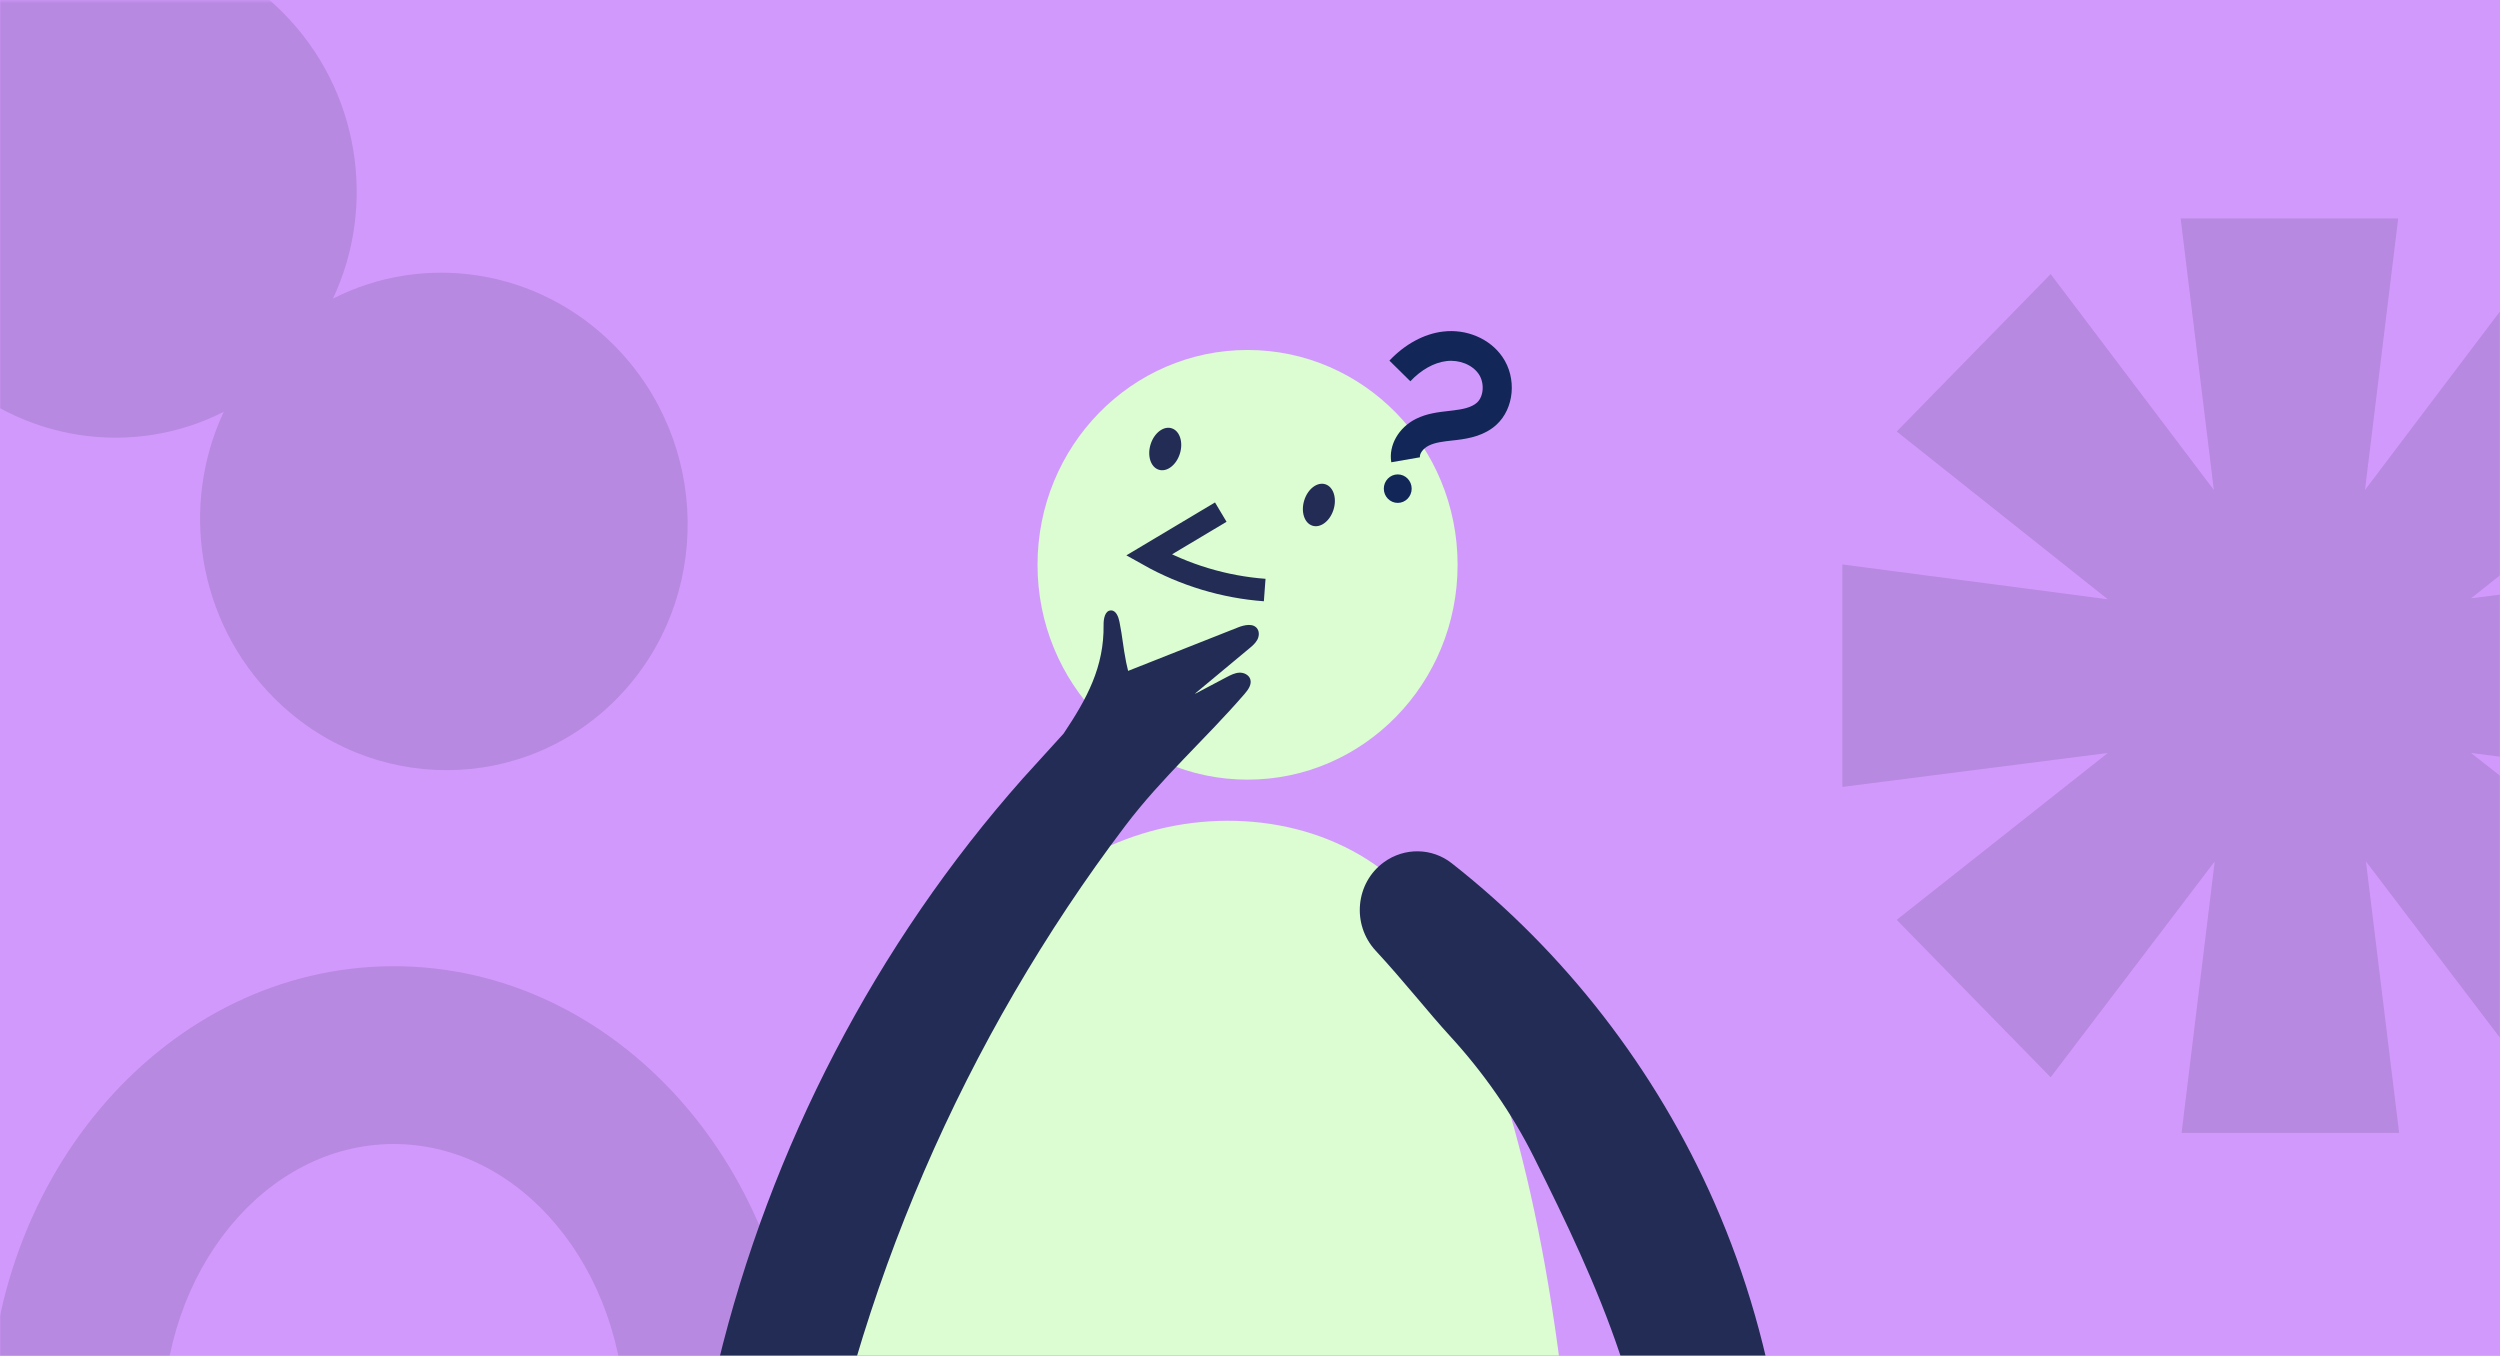 <svg xmlns="http://www.w3.org/2000/svg" width="1110" height="602" viewBox="0 0 1110 602" fill="none"><path d="M1110 0H-7V602H1110V0Z" fill="#D199FC"></path><mask id="mask0_762_440" style="mask-type:luminance" maskUnits="userSpaceOnUse" x="0" y="0" width="1110" height="602"><path d="M1110 0.419H0V602H1110V0.419Z" fill="white"></path></mask><g mask="url(#mask0_762_440)"><path d="M-5 633L72.336 632.593C71.979 564.157 117.78 508.268 174.359 507.947C230.959 507.646 277.285 563.085 277.643 631.52L355 631.134C354.433 519.142 273.252 428.466 174.002 429.003C74.752 429.517 -5.546 521.007 -4.979 633H-5Z" fill="#B889E0"></path><path d="M1215 250.585L1097.14 265.654L1190.86 191.16L1122.51 121.689L1050.06 217.532L1064.8 97H968.204L982.94 217.532L910.49 121.689L842.142 191.587L935.86 266.081L818 250.61V349.391L935.86 334.321L842.142 408.413L910.49 478.311L983.333 382.469L968.622 503H1065.21L1050.48 382.469L1123.32 478.311L1191.67 408.413L1097.12 334.321L1214.98 349.391V250.61L1215 250.585Z" fill="#B889E0"></path><path d="M-25.34 162.181C-68.204 119.151 -69.144 49.234 -27.441 5.975C14.248 -37.261 82.769 -37.446 125.614 5.589C159.764 39.884 167.298 91.26 147.831 132.585C188.004 112.093 238.441 118.953 272.563 153.215C315.422 196.227 316.349 266.168 274.659 309.404C232.975 352.658 164.431 352.829 121.59 309.813C87.441 275.518 79.925 224.137 99.374 182.816C59.201 203.308 8.764 196.449 -25.358 162.186L-25.34 162.181Z" fill="#B889E0"></path><path d="M553.918 346.16C605.421 346.16 647.173 303.454 647.173 250.775C647.173 198.095 605.421 155.389 553.918 155.389C502.414 155.389 460.662 198.095 460.662 250.775C460.662 303.454 502.414 346.16 553.918 346.16Z" fill="#DCFDD2"></path><path d="M542.021 227.375C531.367 233.732 520.742 240.089 510.088 246.446C525.892 255.315 543.56 260.643 561.525 261.975" stroke="#222C54" stroke-width="10" stroke-miterlimit="10"></path><path d="M334.528 746.863C338.582 685.351 348.586 624.233 364.33 564.719C374.985 524.459 388.48 484.47 410.707 449.506C432.933 414.543 464.689 384.695 503.341 371.406C541.992 358.117 587.777 363.415 618.852 390.417C618.852 390.417 694.794 452.382 702.134 735.692L334.498 746.863H334.528Z" fill="#DCFDD2"></path><path d="M705.3 852.933C703.05 854.659 700.801 856.384 698.552 858.11C695.415 860.531 692.189 862.983 688.43 864.103C687.01 864.527 685.293 864.678 684.257 863.589C683.636 862.923 683.488 861.954 683.399 861.046C683.014 856.899 683.991 852.63 686.151 849.119C687.513 846.909 689.288 845.002 690.827 842.974L695.799 836.859L702.162 829.836C726.342 797.173 732.616 762.815 735.753 721.979C738.92 681.143 732.202 639.853 719.21 601.105C709.088 570.955 695.267 542.258 681.09 513.863C671.206 494.066 658.45 475.933 643.563 459.738C634.744 450.142 622.965 435.218 610.801 422.11C600.087 410.547 601.774 391.99 614.501 382.788C623.586 376.219 635.809 376.37 644.599 383.303C694.764 422.686 735.25 474.904 761.176 533.933C789.647 598.774 800.42 671.668 791.985 742.231C789.706 761.241 786.066 780.13 780.236 798.324C773.488 819.332 763.84 839.372 751.646 857.625C741.88 872.277 729.568 886.353 713.971 893.436C709.857 895.313 705.566 891.166 707.016 886.807C709.532 879.178 713.32 874.305 719.89 866.919H718.677C713.853 870.914 708.555 874.275 702.962 876.938C701.423 877.665 699.824 878.361 698.108 878.301C696.391 878.24 694.645 877.211 694.231 875.546C693.965 874.456 694.261 873.336 694.616 872.277C697.043 865.072 701.393 858.745 705.714 852.54L705.329 852.964L705.3 852.933Z" fill="#222C54"></path><path d="M592.053 226.377C593.674 221.308 592.093 216.23 588.52 215.034C584.947 213.838 580.736 216.977 579.114 222.046C577.492 227.115 579.074 232.193 582.647 233.389C586.22 234.585 590.431 231.445 592.053 226.377Z" fill="#222C54"></path><path d="M523.833 201.525C525.455 196.456 523.873 191.378 520.3 190.182C516.727 188.986 512.516 192.126 510.894 197.194C509.273 202.263 510.854 207.342 514.427 208.537C518 209.733 522.211 206.594 523.833 201.525Z" fill="#222C54"></path><path d="M530.745 307.987C535.362 305.535 539.979 303.084 544.596 300.662C546.401 299.723 548.266 298.755 550.278 298.664C552.291 298.573 554.51 299.633 555.132 301.6C555.872 303.931 554.155 306.292 552.557 308.139C535.037 328.39 515.918 345.131 499.581 366.714C481.735 390.295 465.309 415.027 450.393 440.637C420.561 491.886 396.796 546.859 379.926 603.981C375.872 617.694 371.906 632.103 362.287 642.487C352.669 652.9 335.385 657.471 324.642 648.299C313.218 638.551 315.23 620.298 318.782 605.525C342.074 509.262 389.042 419.053 454.182 345.585L472.205 325.757C482.593 310.228 490.258 296.182 489.992 277.383C489.963 274.719 490.614 271.087 493.248 271.026C495.497 270.966 496.592 273.811 497.036 276.051C498.486 283.316 498.575 286.888 500.025 294.153L500.883 297.877C517.131 291.459 533.379 285.042 549.627 278.594C552.587 277.413 556.612 276.566 558.328 279.29C559.246 280.743 559.009 282.741 558.151 284.224C557.292 285.708 555.961 286.858 554.629 287.948C546.638 294.577 538.677 301.237 530.686 307.866" fill="#222C54"></path><path d="M617.727 205.216C616.484 197.739 620.983 189.838 628.648 185.994C633.531 183.542 638.77 182.966 643.357 182.452C644.038 182.391 644.689 182.301 645.369 182.21C649.128 181.756 653.331 180.999 655.787 178.759C658.835 175.974 659.19 169.92 656.527 166.045C653.686 161.928 647.944 159.627 642.203 160.323C636.698 160.989 631.016 164.168 626.191 169.284L616.898 160.112C623.794 152.816 632.259 148.215 640.693 147.216C651.141 145.945 661.499 150.364 667.063 158.447C673.574 167.861 672.331 181.423 664.34 188.657C659.19 193.319 652.62 194.651 646.879 195.347C646.168 195.438 645.458 195.499 644.748 195.59C640.841 196.013 637.171 196.437 634.301 197.89C631.933 199.071 630.187 201.432 630.453 203.036L617.727 205.246V205.216Z" fill="#122658"></path><path d="M620.599 223.288C624.015 223.288 626.784 220.455 626.784 216.961C626.784 213.467 624.015 210.634 620.599 210.634C617.182 210.634 614.413 213.467 614.413 216.961C614.413 220.455 617.182 223.288 620.599 223.288Z" fill="#122658"></path></g></svg>
